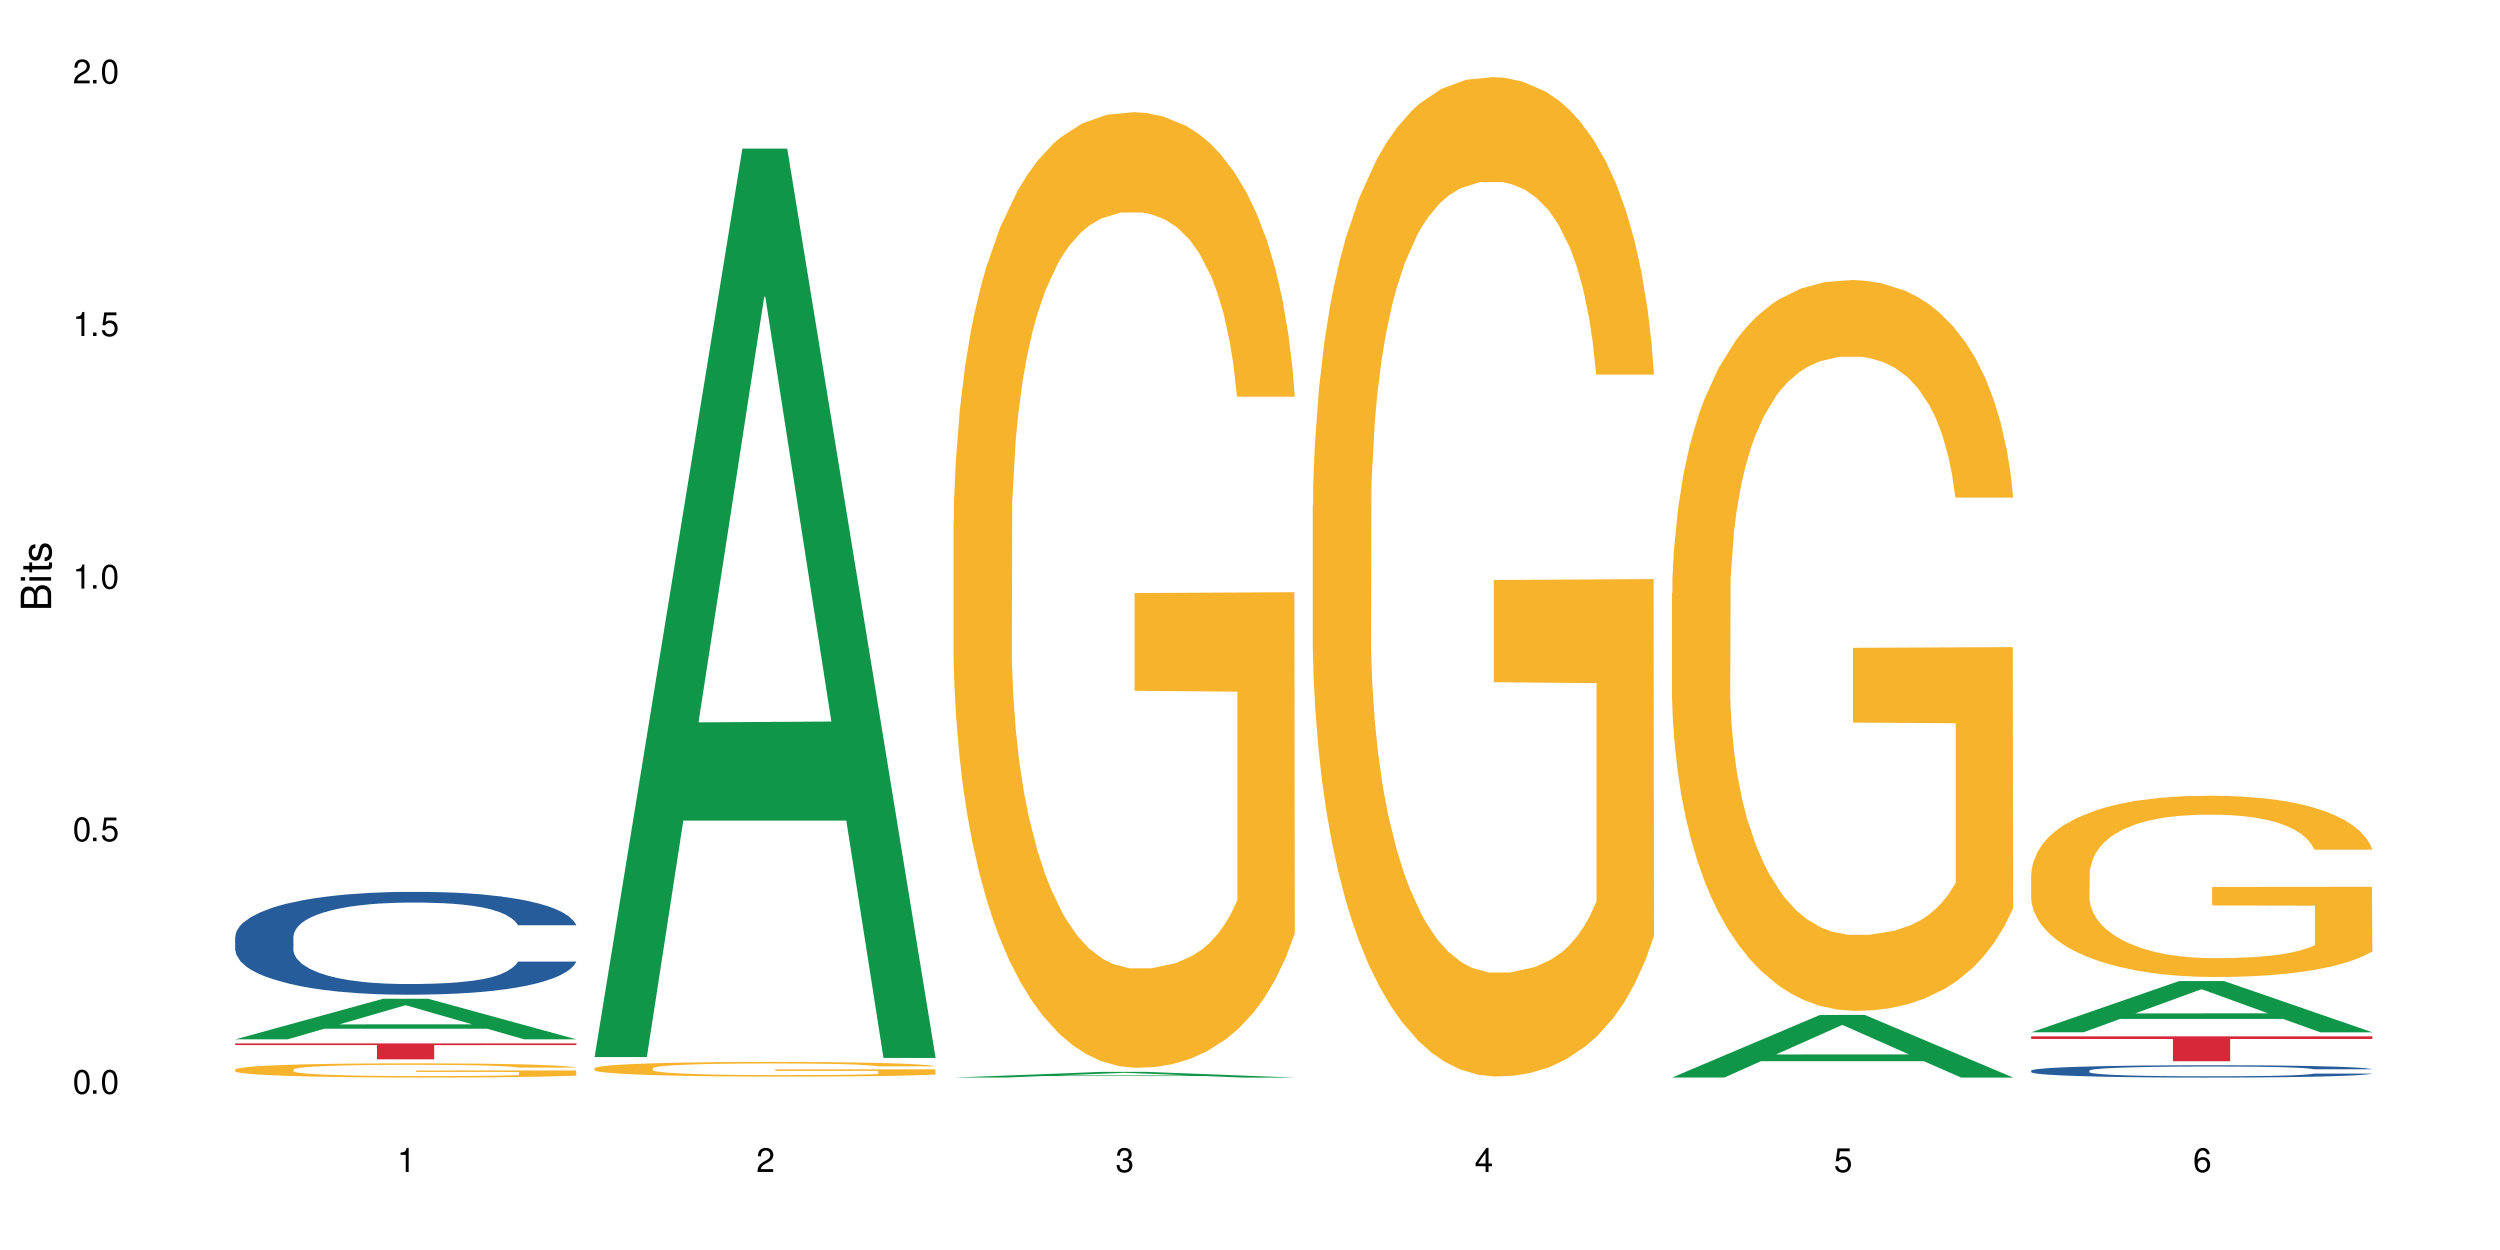 <?xml version="1.0" encoding="UTF-8"?>
<svg xmlns="http://www.w3.org/2000/svg" xmlns:xlink="http://www.w3.org/1999/xlink" width="720" height="360" viewBox="0 0 720 360">
<defs>
<g>
<g id="glyph-0-0">
</g>
<g id="glyph-0-1">
<path d="M 2.641 -6.938 C 2 -6.938 1.422 -6.656 1.078 -6.172 C 0.641 -5.562 0.406 -4.641 0.406 -3.359 C 0.406 -1.016 1.188 0.219 2.641 0.219 C 4.078 0.219 4.859 -1.016 4.859 -3.297 C 4.859 -4.641 4.656 -5.547 4.203 -6.172 C 3.844 -6.656 3.281 -6.938 2.641 -6.938 Z M 2.641 -6.188 C 3.547 -6.188 4 -5.25 4 -3.375 C 4 -1.406 3.562 -0.484 2.625 -0.484 C 1.734 -0.484 1.281 -1.438 1.281 -3.344 C 1.281 -5.25 1.734 -6.188 2.641 -6.188 Z M 2.641 -6.188 "/>
</g>
<g id="glyph-0-2">
<path d="M 1.828 -1 L 0.828 -1 L 0.828 0 L 1.828 0 Z M 1.828 -1 "/>
</g>
<g id="glyph-0-3">
<path d="M 4.562 -6.797 L 1.062 -6.797 L 0.547 -3.094 L 1.328 -3.094 C 1.719 -3.562 2.047 -3.734 2.578 -3.734 C 3.484 -3.734 4.062 -3.109 4.062 -2.094 C 4.062 -1.125 3.484 -0.531 2.578 -0.531 C 1.828 -0.531 1.375 -0.906 1.188 -1.672 L 0.328 -1.672 C 0.453 -1.109 0.547 -0.844 0.75 -0.594 C 1.125 -0.078 1.828 0.219 2.594 0.219 C 3.969 0.219 4.922 -0.781 4.922 -2.219 C 4.922 -3.562 4.031 -4.484 2.719 -4.484 C 2.25 -4.484 1.859 -4.359 1.469 -4.062 L 1.734 -5.969 L 4.562 -5.969 Z M 4.562 -6.797 "/>
</g>
<g id="glyph-0-4">
<path d="M 2.484 -4.938 L 2.484 0 L 3.328 0 L 3.328 -6.938 L 2.766 -6.938 C 2.469 -5.875 2.281 -5.734 0.984 -5.562 L 0.984 -4.938 Z M 2.484 -4.938 "/>
</g>
<g id="glyph-0-5">
<path d="M 4.859 -0.828 L 1.281 -0.828 C 1.359 -1.406 1.672 -1.781 2.5 -2.281 L 3.469 -2.828 C 4.406 -3.344 4.906 -4.062 4.906 -4.906 C 4.906 -5.484 4.672 -6.031 4.266 -6.406 C 3.859 -6.766 3.375 -6.938 2.719 -6.938 C 1.859 -6.938 1.219 -6.625 0.844 -6.031 C 0.609 -5.672 0.5 -5.234 0.484 -4.531 L 1.328 -4.531 C 1.359 -5.016 1.406 -5.281 1.531 -5.516 C 1.75 -5.938 2.188 -6.203 2.703 -6.203 C 3.469 -6.203 4.031 -5.641 4.031 -4.891 C 4.031 -4.344 3.719 -3.859 3.125 -3.516 L 2.234 -3 C 0.812 -2.172 0.406 -1.531 0.328 -0.016 L 4.859 -0.016 Z M 4.859 -0.828 "/>
</g>
<g id="glyph-0-6">
<path d="M 2.125 -3.188 L 2.578 -3.188 C 3.5 -3.188 3.984 -2.766 3.984 -1.922 C 3.984 -1.062 3.469 -0.531 2.594 -0.531 C 1.656 -0.531 1.203 -1 1.156 -2.016 L 0.312 -2.016 C 0.344 -1.453 0.438 -1.094 0.609 -0.781 C 0.953 -0.109 1.625 0.219 2.547 0.219 C 3.953 0.219 4.859 -0.625 4.859 -1.938 C 4.859 -2.828 4.516 -3.297 3.703 -3.594 C 4.344 -3.844 4.656 -4.328 4.656 -5.031 C 4.656 -6.219 3.875 -6.938 2.578 -6.938 C 1.203 -6.938 0.484 -6.172 0.453 -4.703 L 1.297 -4.703 C 1.312 -5.125 1.344 -5.359 1.453 -5.578 C 1.641 -5.969 2.062 -6.203 2.594 -6.203 C 3.344 -6.203 3.797 -5.75 3.797 -5 C 3.797 -4.516 3.609 -4.219 3.25 -4.047 C 3.016 -3.953 2.703 -3.922 2.125 -3.906 Z M 2.125 -3.188 "/>
</g>
<g id="glyph-0-7">
<path d="M 3.141 -1.672 L 3.141 0 L 3.984 0 L 3.984 -1.672 L 4.984 -1.672 L 4.984 -2.438 L 3.984 -2.438 L 3.984 -6.938 L 3.359 -6.938 L 0.266 -2.578 L 0.266 -1.672 Z M 3.141 -2.438 L 1 -2.438 L 3.141 -5.5 Z M 3.141 -2.438 "/>
</g>
<g id="glyph-0-8">
<path d="M 4.781 -5.125 C 4.609 -6.266 3.891 -6.938 2.844 -6.938 C 2.094 -6.938 1.422 -6.578 1.031 -5.953 C 0.594 -5.266 0.406 -4.422 0.406 -3.172 C 0.406 -2 0.578 -1.25 0.984 -0.641 C 1.359 -0.078 1.953 0.219 2.703 0.219 C 3.984 0.219 4.922 -0.75 4.922 -2.094 C 4.922 -3.375 4.062 -4.281 2.844 -4.281 C 2.172 -4.281 1.641 -4.031 1.281 -3.516 C 1.281 -5.234 1.828 -6.188 2.797 -6.188 C 3.391 -6.188 3.797 -5.797 3.938 -5.125 Z M 2.734 -3.531 C 3.547 -3.531 4.062 -2.953 4.062 -2.031 C 4.062 -1.156 3.484 -0.531 2.703 -0.531 C 1.922 -0.531 1.328 -1.188 1.328 -2.078 C 1.328 -2.938 1.906 -3.531 2.734 -3.531 Z M 2.734 -3.531 "/>
</g>
<g id="glyph-1-0">
</g>
<g id="glyph-1-1">
<path d="M 0 -0.953 L 0 -4.891 C 0 -5.719 -0.234 -6.344 -0.734 -6.797 C -1.188 -7.234 -1.812 -7.469 -2.5 -7.469 C -3.547 -7.469 -4.188 -7 -4.625 -5.875 C -4.984 -6.688 -5.625 -7.094 -6.531 -7.094 C -7.172 -7.094 -7.734 -6.859 -8.141 -6.391 C -8.562 -5.922 -8.75 -5.344 -8.75 -4.5 L -8.75 -0.953 Z M -4.984 -2.062 L -7.766 -2.062 L -7.766 -4.219 C -7.766 -4.844 -7.688 -5.203 -7.453 -5.5 C -7.219 -5.812 -6.859 -5.969 -6.375 -5.969 C -5.891 -5.969 -5.531 -5.812 -5.297 -5.5 C -5.062 -5.203 -4.984 -4.844 -4.984 -4.219 Z M -0.984 -2.062 L -4 -2.062 L -4 -4.781 C -4 -5.766 -3.438 -6.359 -2.484 -6.359 C -1.547 -6.359 -0.984 -5.766 -0.984 -4.781 Z M -0.984 -2.062 "/>
</g>
<g id="glyph-1-2">
<path d="M -6.281 -1.797 L -6.281 -0.797 L 0 -0.797 L 0 -1.797 Z M -8.75 -1.797 L -8.75 -0.797 L -7.484 -0.797 L -7.484 -1.797 Z M -8.75 -1.797 "/>
</g>
<g id="glyph-1-3">
<path d="M -6.281 -3.047 L -6.281 -2.016 L -8.016 -2.016 L -8.016 -1.016 L -6.281 -1.016 L -6.281 -0.172 L -5.469 -0.172 L -5.469 -1.016 L -0.719 -1.016 C -0.078 -1.016 0.281 -1.453 0.281 -2.234 C 0.281 -2.5 0.25 -2.719 0.188 -3.047 L -0.641 -3.047 C -0.609 -2.906 -0.594 -2.766 -0.594 -2.562 C -0.594 -2.141 -0.719 -2.016 -1.156 -2.016 L -5.469 -2.016 L -5.469 -3.047 Z M -6.281 -3.047 "/>
</g>
<g id="glyph-1-4">
<path d="M -4.531 -5.25 C -5.766 -5.25 -6.469 -4.422 -6.469 -2.969 C -6.469 -1.516 -5.719 -0.562 -4.547 -0.562 C -3.562 -0.562 -3.094 -1.062 -2.734 -2.562 L -2.516 -3.484 C -2.344 -4.188 -2.094 -4.469 -1.641 -4.469 C -1.047 -4.469 -0.641 -3.875 -0.641 -3 C -0.641 -2.453 -0.797 -2 -1.062 -1.75 C -1.25 -1.594 -1.422 -1.531 -1.875 -1.469 L -1.875 -0.406 C -0.422 -0.453 0.281 -1.266 0.281 -2.922 C 0.281 -4.5 -0.5 -5.516 -1.719 -5.516 C -2.656 -5.516 -3.172 -4.984 -3.469 -3.734 L -3.703 -2.766 C -3.891 -1.953 -4.156 -1.609 -4.594 -1.609 C -5.188 -1.609 -5.547 -2.125 -5.547 -2.938 C -5.547 -3.75 -5.203 -4.172 -4.531 -4.203 Z M -4.531 -5.25 "/>
</g>
</g>
</defs>
<rect x="-72" y="-36" width="864" height="432" fill="rgb(100%, 100%, 100%)" fill-opacity="1"/>
<path fill-rule="nonzero" fill="rgb(6.275%, 58.824%, 28.235%)" fill-opacity="1" d="M 67.73 299.328 L 67.836 299.316 L 110.359 287.633 L 123.273 287.633 L 166.008 299.336 L 150.992 299.336 L 140.281 296.281 L 93.352 296.281 L 82.852 299.328 L 67.73 299.328 L 97.863 295.02 L 135.977 295.008 L 116.973 289.543 L 116.766 289.535 L 116.555 289.566 L 97.758 295.008 L 97.863 295.02 Z M 67.73 299.328 "/>
<path fill-rule="nonzero" fill="rgb(14.51%, 36.078%, 60%)" fill-opacity="1" d="M 67.73 269.754 L 67.852 269.727 L 67.852 269.074 L 68.211 268.047 L 69.051 266.75 L 69.887 265.855 L 72.047 264.258 L 75.043 262.719 L 78.156 261.527 L 80.434 260.824 L 82.473 260.281 L 87.145 259.281 L 90.145 258.766 L 93.379 258.305 L 97.332 257.848 L 100.211 257.574 L 106.684 257.145 L 111.477 256.953 L 115.191 256.871 L 123.223 256.871 L 128.016 256.98 L 131.492 257.117 L 135.324 257.332 L 138.562 257.574 L 144.195 258.172 L 149.227 258.93 L 151.504 259.363 L 155.102 260.199 L 157.855 261.012 L 159.773 261.715 L 161.934 262.719 L 163.848 263.934 L 165.289 265.316 L 166.008 266.477 L 149.227 266.477 L 148.391 265.395 L 147.43 264.559 L 145.633 263.449 L 143.836 262.664 L 141.316 261.879 L 139.039 261.363 L 135.926 260.852 L 133.168 260.523 L 130.293 260.281 L 127.535 260.121 L 122.262 259.957 L 116.148 259.957 L 113.871 260.012 L 109.199 260.227 L 106.684 260.418 L 103.086 260.797 L 100.57 261.148 L 97.574 261.688 L 95.535 262.148 L 93.02 262.852 L 91.223 263.477 L 89.184 264.367 L 87.984 265.043 L 86.906 265.801 L 85.949 266.695 L 85.23 267.641 L 84.75 268.645 L 84.508 269.617 L 84.508 273.812 L 84.75 274.785 L 85.348 275.922 L 86.906 277.574 L 89.184 279.008 L 91.82 280.145 L 94.336 280.957 L 95.777 281.332 L 97.691 281.766 L 100.688 282.309 L 105.004 282.848 L 107.52 283.066 L 111.355 283.281 L 115.312 283.391 L 120.586 283.391 L 125.258 283.281 L 128.375 283.148 L 131.609 282.93 L 136.043 282.469 L 138.801 282.039 L 141.199 281.523 L 142.996 281.008 L 144.195 280.578 L 145.992 279.738 L 147.43 278.816 L 148.508 277.871 L 149.227 276.949 L 166.008 276.949 L 165.289 278.031 L 164.207 279.09 L 163.129 279.871 L 161.453 280.82 L 159.535 281.66 L 156.777 282.605 L 154.5 283.227 L 151.504 283.906 L 148.75 284.418 L 145.754 284.879 L 141.316 285.422 L 138.441 285.691 L 135.324 285.934 L 131.609 286.152 L 126.938 286.34 L 121.902 286.449 L 117.227 286.477 L 112.195 286.422 L 108.48 286.312 L 103.566 286.07 L 97.453 285.582 L 93.02 285.066 L 89.543 284.555 L 86.547 284.012 L 83.191 283.281 L 78.875 282.09 L 76.238 281.172 L 74.441 280.414 L 72.406 279.359 L 70.969 278.41 L 69.289 276.895 L 68.09 274.977 L 67.73 273.488 Z M 67.73 269.754 "/>
<path fill-rule="nonzero" fill="rgb(96.863%, 70.196%, 16.863%)" fill-opacity="1" d="M 67.73 307.996 L 67.852 307.992 L 67.852 307.918 L 68.332 307.75 L 69.527 307.52 L 71.086 307.328 L 72.766 307.176 L 73.844 307.098 L 75.641 306.988 L 77.199 306.902 L 81.152 306.734 L 86.188 306.578 L 88.945 306.512 L 92.059 306.449 L 96.496 306.375 L 98.531 306.352 L 104.766 306.289 L 111.836 306.254 L 119.625 306.242 L 123.223 306.246 L 128.133 306.262 L 134.848 306.301 L 138.68 306.34 L 141.676 306.375 L 144.793 306.426 L 148.629 306.5 L 152.223 306.59 L 155.102 306.68 L 157.977 306.793 L 160.375 306.91 L 162.41 307.043 L 164.207 307.199 L 165.289 307.332 L 166.008 307.461 L 149.348 307.461 L 148.391 307.332 L 147.309 307.23 L 145.512 307.105 L 143.715 307.016 L 141.918 306.945 L 138.562 306.848 L 135.684 306.789 L 132.09 306.734 L 128.613 306.703 L 124.66 306.68 L 122.262 306.672 L 115.91 306.672 L 110.156 306.699 L 106.801 306.727 L 104.406 306.758 L 101.047 306.812 L 99.012 306.859 L 97.812 306.891 L 94.219 307.004 L 91.82 307.109 L 90.504 307.18 L 88.824 307.293 L 87.625 307.395 L 86.309 307.543 L 85.59 307.656 L 84.629 307.91 L 84.508 308.586 L 84.871 308.727 L 85.59 308.879 L 86.547 309.016 L 87.984 309.156 L 89.422 309.266 L 91.941 309.41 L 94.098 309.508 L 95.777 309.57 L 99.012 309.672 L 100.328 309.707 L 103.445 309.773 L 106.684 309.828 L 110.637 309.871 L 113.633 309.895 L 118.426 309.914 L 124.539 309.914 L 131.73 309.891 L 136.285 309.859 L 139.398 309.832 L 141.438 309.805 L 143.953 309.762 L 145.754 309.727 L 147.43 309.684 L 149.469 309.621 L 149.469 308.727 L 119.863 308.723 L 119.863 308.305 L 165.887 308.301 L 166.008 309.762 L 163.488 309.863 L 160.375 309.961 L 157.379 310.035 L 154.262 310.102 L 149.828 310.172 L 146.23 310.215 L 140.719 310.27 L 135.684 310.301 L 130.41 310.324 L 125.738 310.336 L 120.223 310.34 L 115.312 310.332 L 110.039 310.309 L 105.844 310.277 L 102.008 310.242 L 98.172 310.191 L 93.379 310.113 L 90.262 310.051 L 87.027 309.973 L 83.789 309.879 L 80.914 309.777 L 78.996 309.699 L 77.078 309.609 L 75.043 309.496 L 73.125 309.371 L 71.688 309.254 L 70.367 309.121 L 69.41 309 L 68.449 308.832 L 67.969 308.695 L 67.73 308.582 Z M 67.73 307.996 "/>
<path fill-rule="nonzero" fill="rgb(83.922%, 15.686%, 22.353%)" fill-opacity="1" d="M 67.73 300.496 L 166.008 300.496 L 166.008 300.984 L 125.047 300.992 L 125.047 305.086 L 108.57 305.086 L 108.57 300.996 L 108.332 300.984 L 67.73 300.984 Z M 67.73 300.496 "/>
<path fill-rule="nonzero" fill="rgb(6.275%, 58.824%, 28.235%)" fill-opacity="1" d="M 171.18 304.438 L 171.285 304.191 L 213.809 42.793 L 226.723 42.793 L 269.453 304.684 L 254.441 304.684 L 243.73 236.324 L 196.797 236.324 L 186.297 304.438 L 171.18 304.438 L 201.312 208.043 L 239.426 207.797 L 220.422 85.582 L 220.211 85.336 L 220 86.074 L 201.207 207.797 L 201.312 208.043 Z M 171.18 304.438 "/>
<path fill-rule="nonzero" fill="rgb(96.863%, 70.196%, 16.863%)" fill-opacity="1" d="M 171.18 307.652 L 171.297 307.648 L 171.297 307.57 L 171.777 307.398 L 172.977 307.16 L 174.535 306.961 L 176.211 306.809 L 177.293 306.727 L 179.09 306.609 L 180.648 306.527 L 184.602 306.352 L 189.637 306.191 L 192.391 306.121 L 195.508 306.055 L 199.941 305.98 L 201.98 305.953 L 208.211 305.891 L 215.281 305.855 L 223.074 305.844 L 226.668 305.848 L 231.582 305.863 L 238.293 305.902 L 242.129 305.941 L 245.125 305.98 L 248.242 306.031 L 252.078 306.109 L 255.672 306.203 L 258.547 306.293 L 261.426 306.41 L 263.82 306.535 L 265.859 306.668 L 267.656 306.832 L 268.734 306.965 L 269.453 307.102 L 252.797 307.102 L 251.836 306.965 L 250.758 306.863 L 248.961 306.734 L 247.164 306.641 L 245.363 306.566 L 242.008 306.469 L 239.133 306.406 L 235.539 306.352 L 232.062 306.316 L 228.105 306.293 L 225.711 306.285 L 219.359 306.285 L 213.605 306.312 L 210.25 306.344 L 207.852 306.375 L 204.496 306.434 L 202.461 306.48 L 201.262 306.512 L 197.664 306.629 L 195.27 306.738 L 193.949 306.812 L 192.273 306.926 L 191.074 307.031 L 189.754 307.188 L 189.035 307.301 L 188.078 307.562 L 187.957 308.258 L 188.316 308.406 L 189.035 308.562 L 189.996 308.703 L 191.434 308.852 L 192.871 308.961 L 195.387 309.113 L 197.547 309.211 L 199.223 309.277 L 202.461 309.383 L 203.777 309.418 L 206.895 309.488 L 210.129 309.539 L 214.086 309.586 L 217.082 309.609 L 221.875 309.629 L 227.988 309.629 L 235.18 309.605 L 239.73 309.574 L 242.848 309.543 L 244.887 309.52 L 247.402 309.477 L 249.199 309.438 L 250.879 309.395 L 252.914 309.328 L 252.914 308.406 L 223.312 308.402 L 223.312 307.969 L 269.336 307.965 L 269.453 309.477 L 266.938 309.578 L 263.82 309.68 L 260.824 309.758 L 257.711 309.824 L 253.273 309.895 L 249.68 309.941 L 244.168 309.996 L 239.133 310.031 L 233.859 310.055 L 229.184 310.066 L 223.672 310.07 L 218.758 310.062 L 213.484 310.039 L 209.289 310.008 L 205.457 309.969 L 201.621 309.918 L 196.828 309.84 L 193.711 309.773 L 190.473 309.691 L 187.238 309.594 L 184.363 309.492 L 182.445 309.41 L 180.527 309.316 L 178.488 309.199 L 176.57 309.07 L 175.133 308.949 L 173.816 308.816 L 172.855 308.688 L 171.898 308.516 L 171.418 308.375 L 171.18 308.254 Z M 171.18 307.652 "/>
<path fill-rule="nonzero" fill="rgb(6.275%, 58.824%, 28.235%)" fill-opacity="1" d="M 274.629 310.336 L 274.73 310.336 L 317.254 308.699 L 330.168 308.699 L 372.902 310.34 L 357.887 310.34 L 347.18 309.91 L 300.246 309.91 L 289.746 310.336 L 274.629 310.336 L 304.762 309.734 L 342.875 309.73 L 323.871 308.965 L 323.66 308.965 L 323.449 308.969 L 304.656 309.73 L 304.762 309.734 Z M 274.629 310.336 "/>
<path fill-rule="nonzero" fill="rgb(96.863%, 70.196%, 16.863%)" fill-opacity="1" d="M 274.629 150.188 L 274.746 149.938 L 274.746 144.91 L 275.227 133.598 L 276.426 118.016 L 277.984 105.195 L 279.66 95.141 L 280.738 89.863 L 282.535 82.32 L 284.094 76.789 L 288.051 65.48 L 293.082 54.922 L 295.84 50.398 L 298.957 46.125 L 303.391 41.348 L 305.43 39.59 L 311.66 35.566 L 318.73 33.055 L 326.52 32.301 L 330.117 32.551 L 335.031 33.555 L 341.742 36.32 L 345.578 38.836 L 348.574 41.348 L 351.688 44.617 L 355.523 49.645 L 359.121 55.676 L 361.996 61.711 L 364.871 69.25 L 367.27 77.293 L 369.309 86.09 L 371.105 96.648 L 372.184 105.445 L 372.902 114.242 L 356.242 114.242 L 355.285 105.445 L 354.207 98.66 L 352.41 90.363 L 350.609 84.332 L 348.812 79.555 L 345.457 73.02 L 342.582 69 L 338.984 65.48 L 335.512 63.219 L 331.555 61.711 L 329.156 61.207 L 322.805 61.207 L 317.055 62.965 L 313.699 64.977 L 311.301 66.988 L 307.945 70.758 L 305.906 73.773 L 304.707 75.785 L 301.113 83.578 L 298.715 90.617 L 297.398 95.391 L 295.719 102.934 L 294.523 109.719 L 293.203 119.773 L 292.484 127.316 L 291.527 144.406 L 291.406 189.652 L 291.766 199.203 L 292.484 209.512 L 293.441 218.559 L 294.883 228.109 L 296.32 235.402 L 298.836 245.203 L 300.992 251.738 L 302.672 256.012 L 305.906 262.801 L 307.227 265.062 L 310.34 269.586 L 313.578 273.105 L 317.531 276.121 L 320.527 277.629 L 325.324 278.887 L 331.434 278.887 L 338.625 277.379 L 343.18 275.367 L 346.297 273.355 L 348.332 271.598 L 350.852 268.832 L 352.648 266.316 L 354.324 263.555 L 356.363 259.281 L 356.363 199.203 L 326.762 198.953 L 326.762 170.801 L 372.781 170.551 L 372.902 268.832 L 370.387 275.617 L 367.27 282.152 L 364.273 287.18 L 361.156 291.453 L 356.723 296.23 L 353.129 299.246 L 347.613 302.766 L 342.582 305.027 L 337.309 306.535 L 332.633 307.289 L 327.121 307.543 L 322.207 307.039 L 316.934 305.531 L 312.738 303.52 L 308.902 301.008 L 305.07 297.738 L 300.273 292.461 L 297.16 288.188 L 293.922 282.906 L 290.688 276.625 L 287.809 269.836 L 285.895 264.559 L 283.977 258.527 L 281.938 250.984 L 280.02 242.438 L 278.582 234.645 L 277.262 225.848 L 276.305 217.555 L 275.348 206.242 L 274.867 197.195 L 274.629 189.402 Z M 274.629 150.188 "/>
<path fill-rule="nonzero" fill="rgb(96.863%, 70.196%, 16.863%)" fill-opacity="1" d="M 378.074 145.48 L 378.195 145.219 L 378.195 139.961 L 378.676 128.133 L 379.871 111.832 L 381.43 98.426 L 383.109 87.91 L 384.188 82.391 L 385.984 74.504 L 387.543 68.719 L 391.496 56.891 L 396.531 45.848 L 399.289 41.117 L 402.402 36.648 L 406.84 31.652 L 408.875 29.812 L 415.109 25.605 L 422.18 22.977 L 429.969 22.188 L 433.566 22.453 L 438.48 23.504 L 445.191 26.395 L 449.023 29.023 L 452.02 31.652 L 455.137 35.07 L 458.973 40.328 L 462.566 46.637 L 465.445 52.945 L 468.32 60.832 L 470.719 69.246 L 472.754 78.445 L 474.555 89.488 L 475.633 98.688 L 476.352 107.891 L 459.691 107.891 L 458.734 98.688 L 457.652 91.59 L 455.855 82.914 L 454.059 76.605 L 452.262 71.609 L 448.906 64.777 L 446.027 60.57 L 442.434 56.891 L 438.957 54.523 L 435.004 52.945 L 432.605 52.422 L 426.254 52.422 L 420.5 54.262 L 417.145 56.363 L 414.75 58.469 L 411.395 62.41 L 409.355 65.566 L 408.156 67.668 L 404.562 75.816 L 402.164 83.18 L 400.848 88.172 L 399.168 96.059 L 397.969 103.156 L 396.652 113.672 L 395.934 121.559 L 394.973 139.438 L 394.855 186.754 L 395.215 196.746 L 395.934 207.523 L 396.891 216.988 L 398.328 226.977 L 399.766 234.602 L 402.285 244.852 L 404.441 251.688 L 406.121 256.156 L 409.355 263.254 L 410.672 265.621 L 413.789 270.352 L 417.027 274.035 L 420.98 277.188 L 423.977 278.766 L 428.77 280.082 L 434.883 280.082 L 442.074 278.504 L 446.629 276.398 L 449.746 274.297 L 451.781 272.457 L 454.297 269.566 L 456.098 266.938 L 457.773 264.043 L 459.812 259.574 L 459.812 196.746 L 430.211 196.48 L 430.211 167.039 L 476.23 166.777 L 476.352 269.566 L 473.832 276.664 L 470.719 283.496 L 467.723 288.754 L 464.605 293.223 L 460.172 298.219 L 456.574 301.375 L 451.062 305.055 L 446.027 307.422 L 440.754 308.996 L 436.082 309.785 L 430.57 310.051 L 425.656 309.523 L 420.383 307.945 L 416.188 305.844 L 412.352 303.215 L 408.516 299.797 L 403.723 294.277 L 400.605 289.809 L 397.371 284.285 L 394.133 277.715 L 391.258 270.617 L 389.34 265.094 L 387.422 258.785 L 385.387 250.898 L 383.469 241.961 L 382.031 233.812 L 380.711 224.609 L 379.754 215.938 L 378.793 204.105 L 378.316 194.641 L 378.074 186.492 Z M 378.074 145.48 "/>
<path fill-rule="nonzero" fill="rgb(6.275%, 58.824%, 28.235%)" fill-opacity="1" d="M 481.523 310.32 L 481.629 310.305 L 524.152 292.297 L 537.066 292.297 L 579.797 310.34 L 564.785 310.34 L 554.074 305.629 L 507.141 305.629 L 496.641 310.32 L 481.523 310.32 L 511.656 303.68 L 549.77 303.664 L 530.766 295.246 L 530.555 295.227 L 530.348 295.277 L 511.551 303.664 L 511.656 303.68 Z M 481.523 310.32 "/>
<path fill-rule="nonzero" fill="rgb(96.863%, 70.196%, 16.863%)" fill-opacity="1" d="M 481.523 170.805 L 481.645 170.609 L 481.645 166.766 L 482.121 158.117 L 483.32 146.199 L 484.879 136.395 L 486.555 128.703 L 487.637 124.668 L 489.434 118.898 L 490.992 114.672 L 494.945 106.02 L 499.98 97.945 L 502.734 94.488 L 505.852 91.219 L 510.285 87.566 L 512.324 86.223 L 518.555 83.145 L 525.629 81.223 L 533.418 80.645 L 537.012 80.84 L 541.926 81.605 L 548.637 83.723 L 552.473 85.645 L 555.469 87.566 L 558.586 90.066 L 562.422 93.91 L 566.016 98.523 L 568.891 103.137 L 571.77 108.902 L 574.164 115.055 L 576.203 121.785 L 578 129.859 L 579.078 136.586 L 579.797 143.312 L 563.141 143.312 L 562.18 136.586 L 561.102 131.395 L 559.305 125.051 L 557.508 120.438 L 555.711 116.785 L 552.352 111.789 L 549.477 108.711 L 545.883 106.02 L 542.406 104.289 L 538.449 103.137 L 536.055 102.754 L 529.703 102.754 L 523.949 104.098 L 520.594 105.637 L 518.195 107.176 L 514.84 110.059 L 512.805 112.363 L 511.605 113.902 L 508.008 119.863 L 505.613 125.242 L 504.293 128.895 L 502.617 134.664 L 501.418 139.855 L 500.098 147.543 L 499.379 153.309 L 498.422 166.383 L 498.301 200.984 L 498.66 208.289 L 499.379 216.168 L 500.34 223.09 L 501.777 230.395 L 503.215 235.969 L 505.73 243.465 L 507.891 248.465 L 509.566 251.734 L 512.805 256.922 L 514.121 258.652 L 517.238 262.113 L 520.473 264.805 L 524.43 267.109 L 527.426 268.266 L 532.219 269.227 L 538.332 269.227 L 545.523 268.074 L 550.078 266.535 L 553.191 264.996 L 555.23 263.652 L 557.746 261.535 L 559.543 259.613 L 561.223 257.5 L 563.258 254.23 L 563.258 208.289 L 533.656 208.098 L 533.656 186.566 L 579.68 186.375 L 579.797 261.535 L 577.281 266.727 L 574.164 271.727 L 571.168 275.57 L 568.055 278.836 L 563.617 282.488 L 560.023 284.797 L 554.512 287.488 L 549.477 289.219 L 544.203 290.371 L 539.531 290.949 L 534.016 291.141 L 529.102 290.754 L 523.828 289.602 L 519.637 288.062 L 515.801 286.141 L 511.965 283.645 L 507.172 279.605 L 504.055 276.34 L 500.82 272.301 L 497.582 267.496 L 494.707 262.305 L 492.789 258.27 L 490.871 253.656 L 488.832 247.887 L 486.918 241.352 L 485.477 235.395 L 484.16 228.664 L 483.199 222.32 L 482.242 213.672 L 481.762 206.75 L 481.523 200.793 Z M 481.523 170.805 "/>
<path fill-rule="nonzero" fill="rgb(6.275%, 58.824%, 28.235%)" fill-opacity="1" d="M 584.973 297.289 L 585.074 297.277 L 627.598 282.539 L 640.512 282.539 L 683.246 297.305 L 668.23 297.305 L 657.523 293.449 L 610.59 293.449 L 600.09 297.289 L 584.973 297.289 L 615.105 291.855 L 653.219 291.844 L 634.215 284.953 L 634.004 284.938 L 633.793 284.98 L 615 291.844 L 615.105 291.855 Z M 584.973 297.289 "/>
<path fill-rule="nonzero" fill="rgb(14.51%, 36.078%, 60%)" fill-opacity="1" d="M 584.973 308.336 L 585.09 308.332 L 585.09 308.254 L 585.449 308.133 L 586.289 307.977 L 587.129 307.871 L 589.285 307.68 L 592.281 307.492 L 595.398 307.352 L 597.676 307.266 L 599.711 307.203 L 604.387 307.082 L 607.383 307.02 L 610.617 306.965 L 614.574 306.91 L 617.449 306.879 L 623.922 306.828 L 628.715 306.805 L 632.43 306.793 L 640.461 306.793 L 645.254 306.809 L 648.73 306.824 L 652.566 306.848 L 655.801 306.879 L 661.434 306.949 L 666.469 307.039 L 668.746 307.094 L 672.34 307.191 L 675.098 307.289 L 677.016 307.375 L 679.172 307.492 L 681.09 307.641 L 682.527 307.805 L 683.246 307.945 L 666.469 307.945 L 665.629 307.816 L 664.672 307.715 L 662.871 307.582 L 661.074 307.488 L 658.559 307.395 L 656.281 307.332 L 653.164 307.27 L 650.406 307.23 L 647.531 307.203 L 644.773 307.184 L 639.504 307.164 L 633.391 307.164 L 631.113 307.172 L 626.438 307.195 L 623.922 307.219 L 620.328 307.266 L 617.809 307.305 L 614.812 307.371 L 612.777 307.426 L 610.258 307.512 L 608.461 307.586 L 606.426 307.691 L 605.227 307.773 L 604.148 307.863 L 603.188 307.969 L 602.469 308.082 L 601.988 308.203 L 601.75 308.32 L 601.75 308.824 L 601.988 308.938 L 602.59 309.074 L 604.148 309.273 L 606.426 309.445 L 609.059 309.582 L 611.578 309.68 L 613.016 309.723 L 614.934 309.773 L 617.93 309.84 L 622.242 309.906 L 624.762 309.93 L 628.598 309.957 L 632.551 309.969 L 637.824 309.969 L 642.5 309.957 L 645.613 309.941 L 648.852 309.914 L 653.285 309.859 L 656.043 309.809 L 658.438 309.746 L 660.234 309.684 L 661.434 309.633 L 663.23 309.531 L 664.672 309.422 L 665.75 309.309 L 666.469 309.199 L 683.246 309.199 L 682.527 309.328 L 681.449 309.453 L 680.371 309.547 L 678.691 309.66 L 676.773 309.762 L 674.02 309.875 L 671.742 309.949 L 668.746 310.031 L 665.988 310.094 L 662.992 310.148 L 658.559 310.211 L 655.68 310.246 L 652.566 310.273 L 648.852 310.301 L 644.176 310.324 L 639.141 310.336 L 634.469 310.34 L 629.434 310.332 L 625.719 310.32 L 620.805 310.289 L 614.695 310.23 L 610.258 310.172 L 606.785 310.109 L 603.789 310.043 L 600.43 309.957 L 596.117 309.812 L 593.48 309.703 L 591.684 309.613 L 589.645 309.488 L 588.207 309.375 L 586.527 309.191 L 585.332 308.961 L 584.973 308.785 Z M 584.973 308.336 "/>
<path fill-rule="nonzero" fill="rgb(96.863%, 70.196%, 16.863%)" fill-opacity="1" d="M 584.973 251.531 L 585.09 251.484 L 585.09 250.531 L 585.57 248.383 L 586.77 245.426 L 588.328 242.996 L 590.004 241.086 L 591.082 240.086 L 592.883 238.656 L 594.438 237.605 L 598.395 235.461 L 603.426 233.457 L 606.184 232.598 L 609.301 231.789 L 613.734 230.883 L 615.773 230.551 L 622.004 229.785 L 629.074 229.309 L 636.867 229.168 L 640.461 229.215 L 645.375 229.406 L 652.086 229.93 L 655.922 230.406 L 658.918 230.883 L 662.035 231.504 L 665.867 232.457 L 669.465 233.602 L 672.34 234.746 L 675.215 236.176 L 677.613 237.703 L 679.652 239.371 L 681.449 241.375 L 682.527 243.043 L 683.246 244.711 L 666.586 244.711 L 665.629 243.043 L 664.551 241.754 L 662.754 240.184 L 660.953 239.039 L 659.156 238.133 L 655.801 236.891 L 652.926 236.129 L 649.328 235.461 L 645.855 235.031 L 641.898 234.746 L 639.504 234.648 L 633.148 234.648 L 627.398 234.984 L 624.043 235.367 L 621.645 235.746 L 618.289 236.461 L 616.25 237.035 L 615.055 237.414 L 611.457 238.895 L 609.059 240.23 L 607.742 241.137 L 606.062 242.566 L 604.867 243.855 L 603.547 245.762 L 602.828 247.191 L 601.871 250.434 L 601.75 259.02 L 602.109 260.832 L 602.828 262.785 L 603.789 264.504 L 605.227 266.312 L 606.664 267.695 L 609.18 269.559 L 611.336 270.797 L 613.016 271.609 L 616.25 272.895 L 617.57 273.324 L 620.688 274.184 L 623.922 274.852 L 627.875 275.422 L 630.871 275.707 L 635.668 275.945 L 641.777 275.945 L 648.969 275.66 L 653.523 275.281 L 656.641 274.898 L 658.676 274.562 L 661.195 274.039 L 662.992 273.562 L 664.672 273.039 L 666.707 272.227 L 666.707 260.832 L 637.105 260.781 L 637.105 255.441 L 683.125 255.395 L 683.246 274.039 L 680.73 275.328 L 677.613 276.566 L 674.617 277.52 L 671.5 278.332 L 667.066 279.238 L 663.473 279.809 L 657.957 280.477 L 652.926 280.906 L 647.652 281.191 L 642.977 281.336 L 637.465 281.383 L 632.551 281.289 L 627.277 281 L 623.082 280.621 L 619.246 280.145 L 615.414 279.523 L 610.617 278.523 L 607.504 277.711 L 604.266 276.711 L 601.031 275.52 L 598.156 274.23 L 596.238 273.23 L 594.32 272.086 L 592.281 270.652 L 590.363 269.031 L 588.926 267.555 L 587.609 265.887 L 586.648 264.312 L 585.691 262.164 L 585.211 260.449 L 584.973 258.969 Z M 584.973 251.531 "/>
<path fill-rule="nonzero" fill="rgb(83.922%, 15.686%, 22.353%)" fill-opacity="1" d="M 584.973 298.461 L 683.246 298.461 L 683.246 299.23 L 642.289 299.238 L 642.289 305.637 L 625.809 305.637 L 625.809 299.242 L 625.57 299.23 L 584.973 299.23 Z M 584.973 298.461 "/>
<g fill="rgb(0%, 0%, 0%)" fill-opacity="1">
<use xlink:href="#glyph-0-1" x="20.965" y="314.993"/>
<use xlink:href="#glyph-0-2" x="25.965" y="314.993"/>
<use xlink:href="#glyph-0-1" x="28.965" y="314.993"/>
</g>
<g fill="rgb(0%, 0%, 0%)" fill-opacity="1">
<use xlink:href="#glyph-0-1" x="20.965" y="242.251"/>
<use xlink:href="#glyph-0-2" x="25.965" y="242.251"/>
<use xlink:href="#glyph-0-3" x="28.965" y="242.251"/>
</g>
<g fill="rgb(0%, 0%, 0%)" fill-opacity="1">
<use xlink:href="#glyph-0-4" x="20.965" y="169.509"/>
<use xlink:href="#glyph-0-2" x="25.965" y="169.509"/>
<use xlink:href="#glyph-0-1" x="28.965" y="169.509"/>
</g>
<g fill="rgb(0%, 0%, 0%)" fill-opacity="1">
<use xlink:href="#glyph-0-4" x="20.965" y="96.767"/>
<use xlink:href="#glyph-0-2" x="25.965" y="96.767"/>
<use xlink:href="#glyph-0-3" x="28.965" y="96.767"/>
</g>
<g fill="rgb(0%, 0%, 0%)" fill-opacity="1">
<use xlink:href="#glyph-0-5" x="20.965" y="24.024"/>
<use xlink:href="#glyph-0-2" x="25.965" y="24.024"/>
<use xlink:href="#glyph-0-1" x="28.965" y="24.024"/>
</g>
<g fill="rgb(0%, 0%, 0%)" fill-opacity="1">
<use xlink:href="#glyph-0-4" x="114.367" y="337.532"/>
</g>
<g fill="rgb(0%, 0%, 0%)" fill-opacity="1">
<use xlink:href="#glyph-0-5" x="217.816" y="337.532"/>
</g>
<g fill="rgb(0%, 0%, 0%)" fill-opacity="1">
<use xlink:href="#glyph-0-6" x="321.266" y="337.532"/>
</g>
<g fill="rgb(0%, 0%, 0%)" fill-opacity="1">
<use xlink:href="#glyph-0-7" x="424.711" y="337.532"/>
</g>
<g fill="rgb(0%, 0%, 0%)" fill-opacity="1">
<use xlink:href="#glyph-0-3" x="528.16" y="337.532"/>
</g>
<g fill="rgb(0%, 0%, 0%)" fill-opacity="1">
<use xlink:href="#glyph-0-8" x="631.609" y="337.532"/>
</g>
<g fill="rgb(0%, 0%, 0%)" fill-opacity="1">
<use xlink:href="#glyph-1-1" x="14.725" y="176.012"/>
<use xlink:href="#glyph-1-2" x="14.725" y="168.012"/>
<use xlink:href="#glyph-1-3" x="14.725" y="165.012"/>
<use xlink:href="#glyph-1-4" x="14.725" y="162.012"/>
</g>
</svg>
